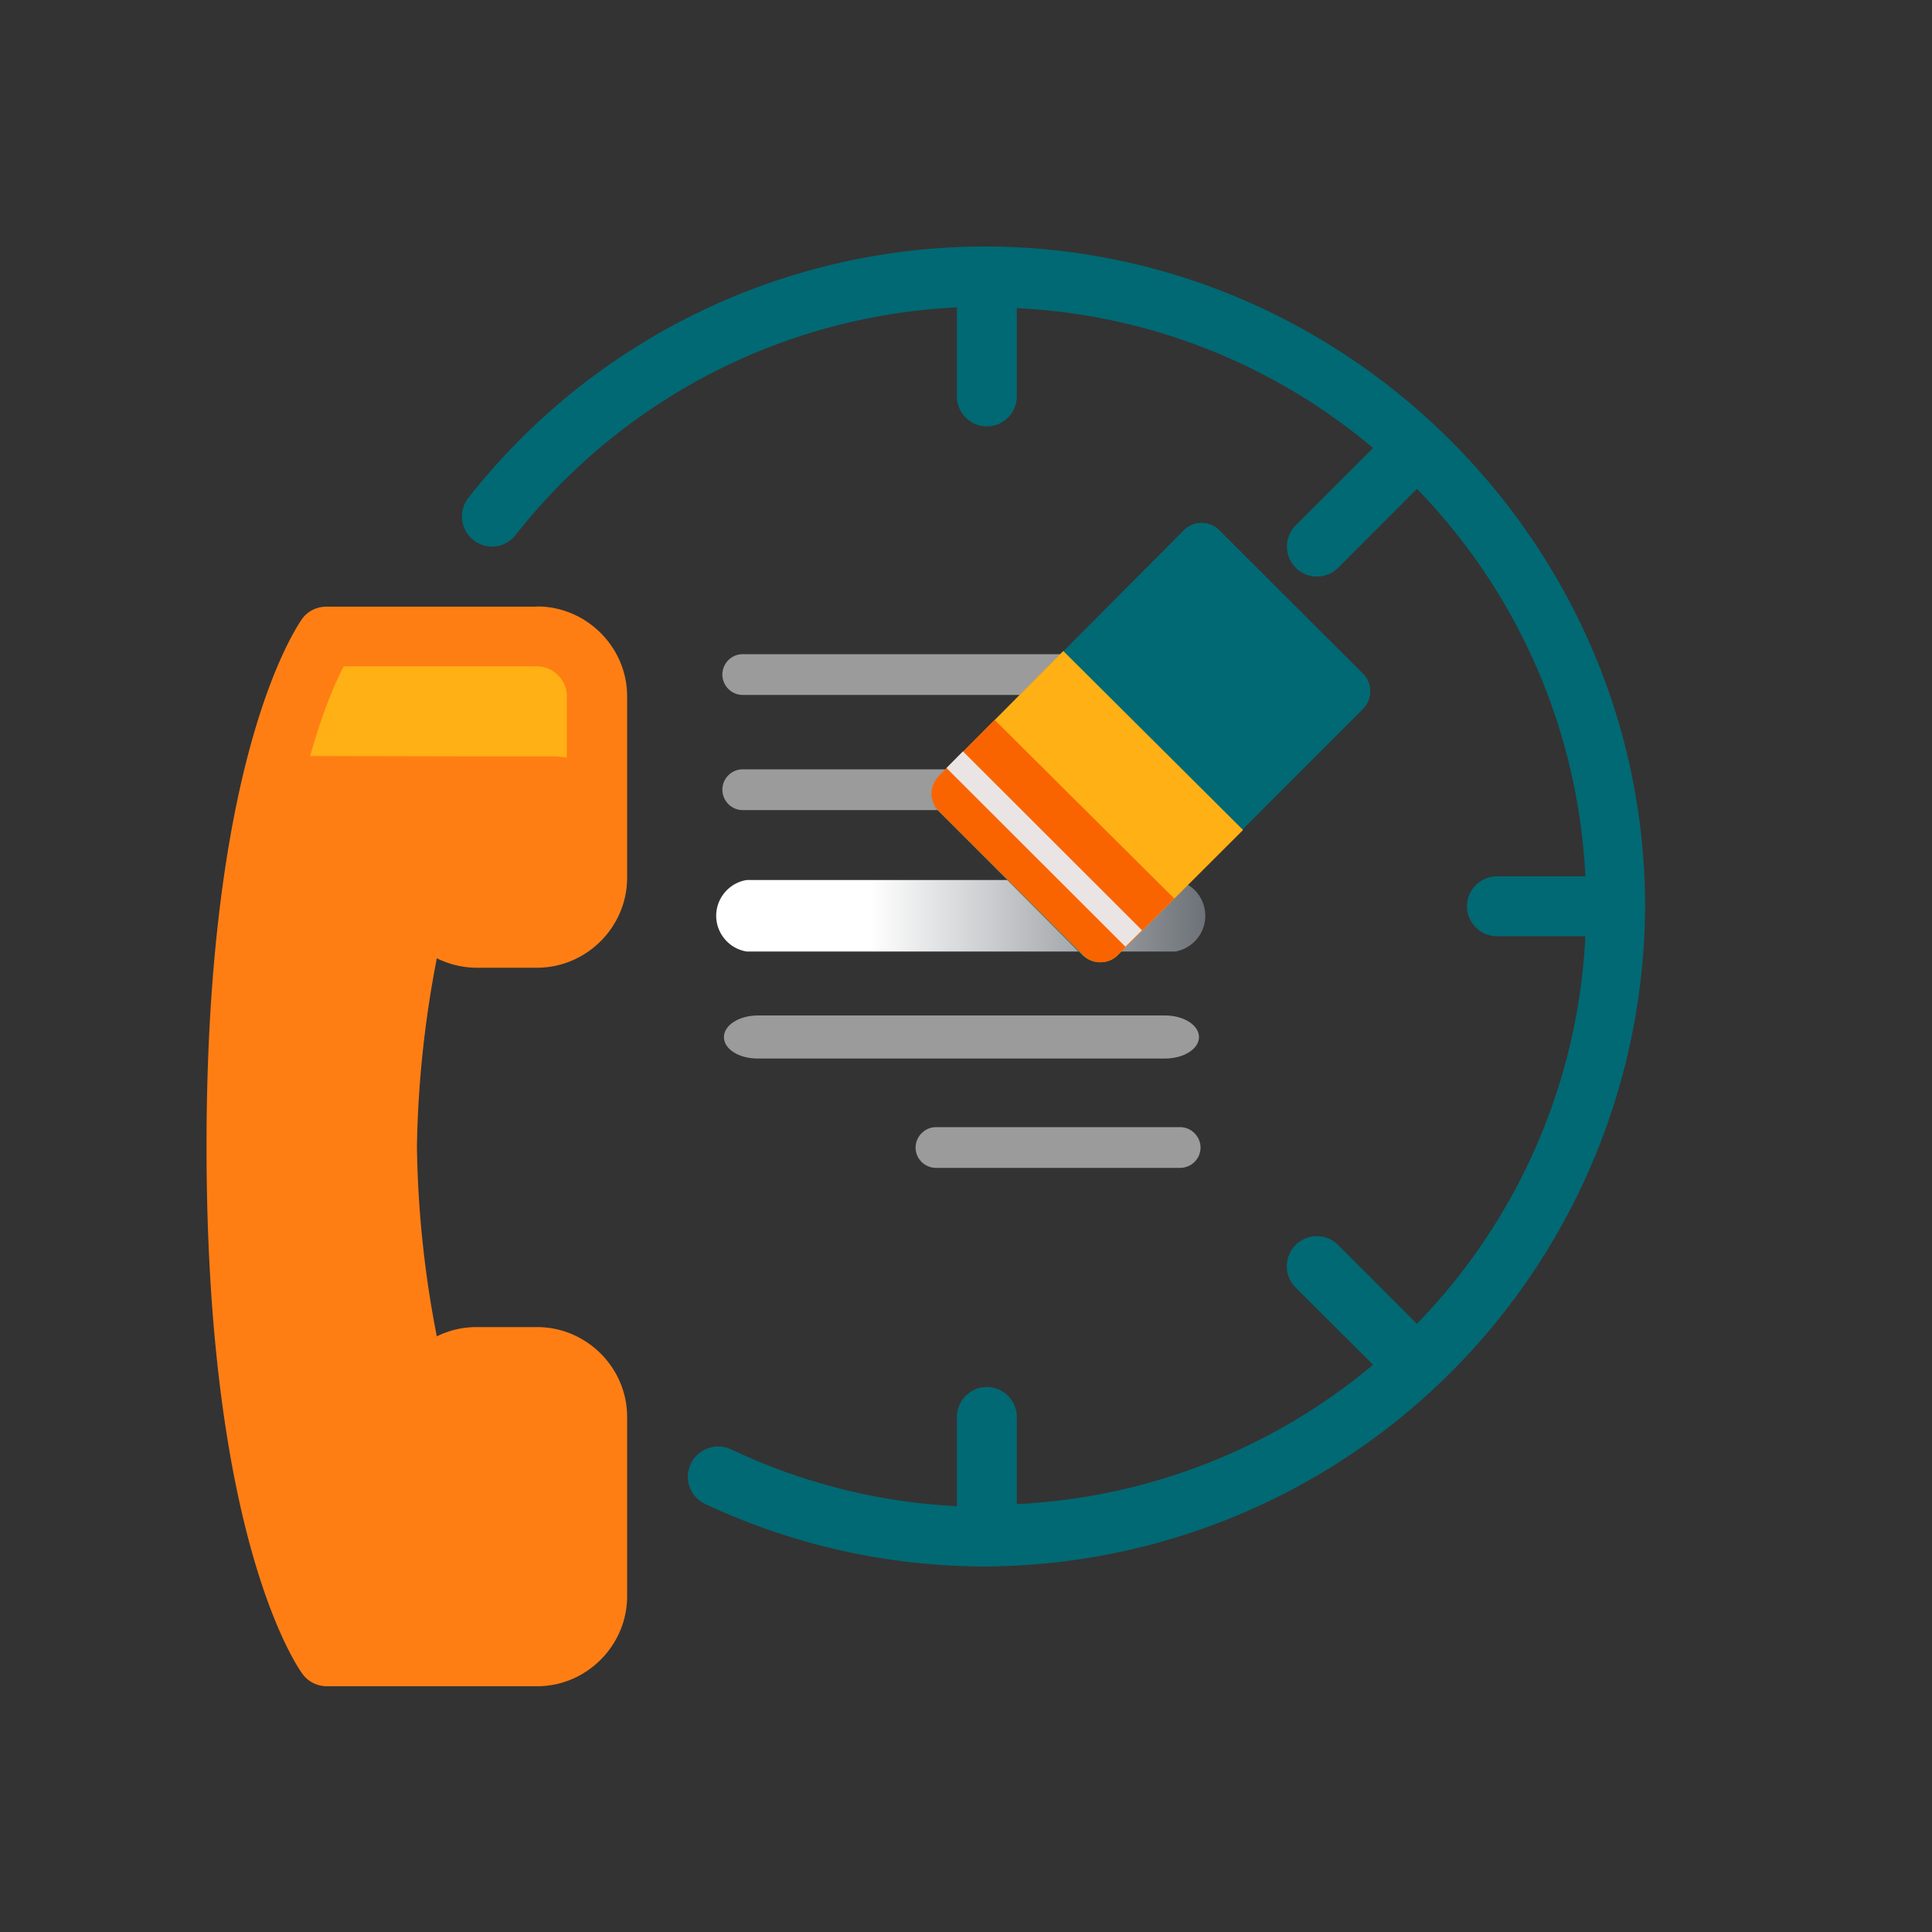 <svg viewBox="0 0 100 100" xmlns="http://www.w3.org/2000/svg" fill-rule="evenodd" clip-rule="evenodd" stroke-linejoin="round" stroke-miterlimit="2"><rect x="0" y="0" width="100" height="100" fill="#333333" stroke="none"/><path fill="none" d="M0 0h100v100H0z"/><g fill-rule="nonzero"><path d="M61 39.82H38.44c-.58 0-1.05.48-1.05 1.05 0 .58.47 1.06 1.05 1.06H61c.58 0 1.05-.48 1.05-1.05 0-.58-.47-1.06-1.05-1.06zM61 33.86H38.44c-.58 0-1.05.48-1.05 1.05 0 .58.47 1.06 1.05 1.06H61a1.06 1.06 0 000-2.1v-.01z" fill="#9b9b9b"/><path d="M60.84 45.55H38.65c-.9.14-1.58.93-1.58 1.85s.68 1.71 1.58 1.85h22.19a1.88 1.88 0 000-3.7z" fill="url(#_Linear1)"/><path d="M60.3 52.56H39.23c-.97 0-1.76.5-1.76 1.12 0 .61.75 1.11 1.76 1.11H60.3c.97 0 1.76-.5 1.76-1.11 0-.62-.79-1.12-1.76-1.12zM61.09 58.34H48.45c-.58 0-1.06.48-1.06 1.06 0 .58.48 1.05 1.06 1.05h12.63c.58 0 1.06-.47 1.06-1.05 0-.58-.48-1.06-1.06-1.06z" fill="#9b9b9b"/><path d="M24.68 85.72H16.9s-4.66-6.21-4.66-26.39 4.66-26.39 4.66-26.39H27.8c1.7 0 3.1 1.4 3.1 3.1v9.35c0 1.7-1.4 3.1-3.1 3.11h-3.11a3.12 3.12 0 01-2.97-2.26l-.14.65A58.93 58.93 0 0020 59.33c.07 4.18.6 8.35 1.55 12.42l.14.65c.4-1.3 1.6-2.2 2.97-2.2h3.12c1.7 0 3.1 1.4 3.1 3.1V82.63c0 1.7-1.4 3.1-3.1 3.1h-3.1z" fill="#ff7e14"/><path d="M24.68 39.15h3.88c.82 0 1.63.22 2.33.64v-3.76c0-1.7-1.4-3.1-3.1-3.1H16.9a22.31 22.31 0 00-2.8 7.4c.26-.42.55-.82.87-1.2l9.7.02z" fill="#ffb014"/><path d="M27.79 31.4H16.9c-.49 0-.95.22-1.24.6-.19.28-4.97 6.87-4.97 27.33 0 20.46 4.78 27.05 4.97 27.32.3.4.75.62 1.24.63H27.8c2.55 0 4.66-2.1 4.66-4.66v-9.28c0-2.56-2.11-4.65-4.66-4.65h-3.11a4.6 4.6 0 00-2.08.48c-.64-3.23-.98-6.5-1.03-9.79.05-3.28.4-6.56 1.03-9.78.65.32 1.36.49 2.08.49h3.1c2.56 0 4.67-2.1 4.67-4.66v-9.39c0-2.55-2.11-4.65-4.66-4.65zm1.55 13.96c0 .85-.7 1.55-1.55 1.55h-3.11a1.5 1.5 0 01-1.5-1.1c-.2-.67-.84-1.11-1.53-1.07-.7.02-1.3.52-1.46 1.2l-.13.63a60 60 0 00-1.6 12.8c.07 4.3.6 8.6 1.6 12.8l.14.65c.15.69.76 1.19 1.46 1.22a1.5 1.5 0 001.55-1.1c.2-.66.8-1.1 1.47-1.12h3.1c.84 0 1.54.68 1.56 1.52v9.28c0 .85-.7 1.55-1.55 1.55h-10c-1.04-2-3.98-9.03-3.98-24.84 0-15.8 2.95-22.87 3.98-24.84h10c.85 0 1.55.7 1.55 1.55v9.32z" fill="#ff7e14"/><path d="M51.08 12.76a34 34 0 00-26.83 13 1.56 1.56 0 001.22 2.53c.47 0 .92-.22 1.22-.6a30.92 30.92 0 0122.84-11.78v4.61c0 .85.7 1.55 1.55 1.55.85 0 1.55-.7 1.55-1.55v-4.57a30.86 30.86 0 0118.44 7.24l-4 4a1.55 1.55 0 102.19 2.2l4.08-4.09a30.95 30.95 0 018.72 20.06h-4.58c-.85 0-1.55.7-1.55 1.55 0 .85.7 1.55 1.55 1.55h4.58a30.93 30.93 0 01-8.72 20.06l-4.08-4.08a1.55 1.55 0 00-2.2 2.2l4.01 4a30.99 30.99 0 01-18.44 7.21v-4.51c0-.85-.7-1.55-1.55-1.55-.85 0-1.55.7-1.55 1.55v4.62c-4.05-.2-8.03-1.2-11.7-2.95a1.58 1.58 0 00-2.23 1.42c0 .61.36 1.17.91 1.42a34.15 34.15 0 0014.48 3.23 34.32 34.32 0 0034.16-34.16c0-18.7-15.37-34.1-34.07-34.16z" fill="#006974"/><path d="M63.1 27.43l7.45 7.44c.5.5.5 1.32 0 1.82L57.83 49.43c-.5.5-1.32.5-1.83 0L48.6 42a1.29 1.29 0 010-1.82l12.69-12.75c.5-.49 1.31-.49 1.81 0z" fill="#006974"/><path d="M55.03 33.7l-6.43 6.47a1.29 1.29 0 000 1.82l7.45 7.44c.5.5 1.32.5 1.81 0l6.48-6.47-9.3-9.26z" fill="#ffb014"/><path d="M51.48 37.26l-2.88 2.9a1.29 1.29 0 000 1.83l7.45 7.44c.5.5 1.32.5 1.81 0l2.92-2.92-9.3-9.25z" fill="#fa6400"/><path d="M49.84 38.89l9.27 9.26-.86.85-9.26-9.25.85-.86z" fill="#eae5e4"/></g><defs><linearGradient id="_Linear1" x1="0" y1="0" x2="1" y2="0" gradientUnits="userSpaceOnUse" gradientTransform="rotate(180 31.22 21.94) scale(17.402)"><stop offset="0" stop-color="#6d7278"/><stop offset="1" stop-color="#fff"/></linearGradient></defs></svg>
